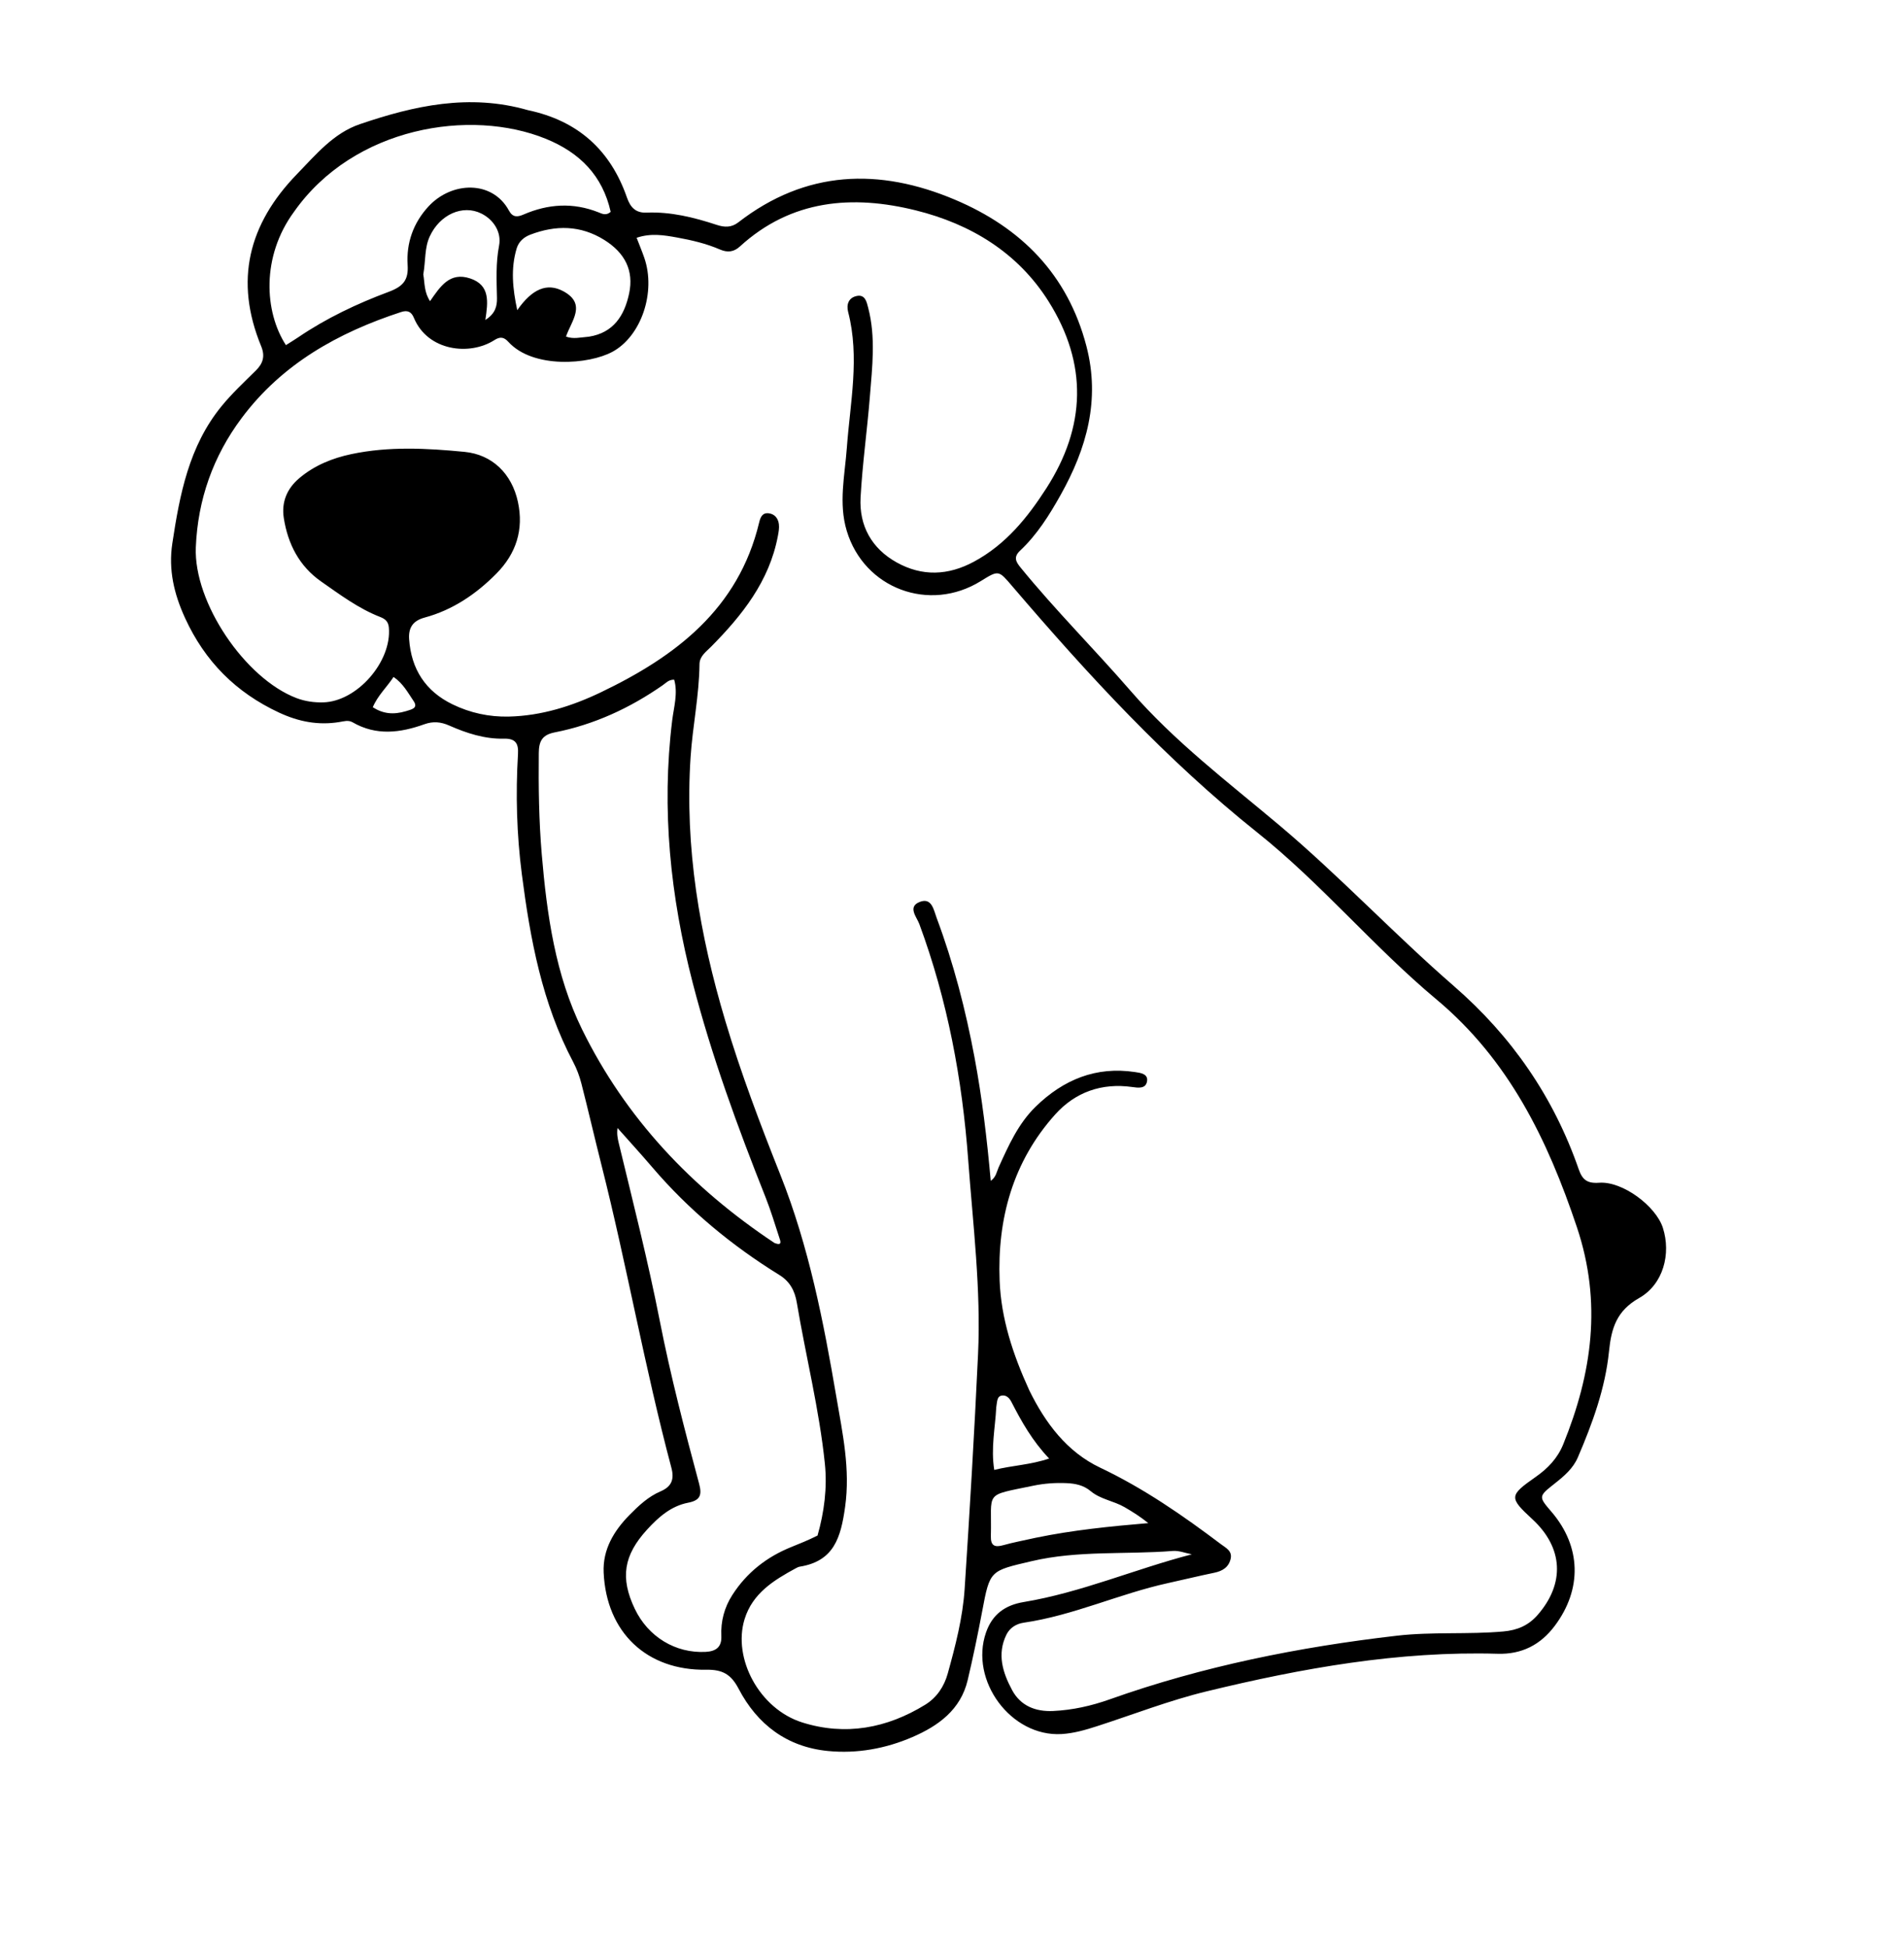 <svg version="1.1" id="Layer_1" xmlns="http://www.w3.org/2000/svg" xmlns:xlink="http://www.w3.org/1999/xlink" x="0px" y="0px"
	 width="100%" viewBox="0 0 704 720" enable-background="new 0 0 704 720" xml:space="preserve">
<path fill="#000000" opacity="1" stroke="none" 
	d="
M195.157,40.707 
	C213.794,44.631 225.753,55.575 231.821,73.041 
	C233.072,76.64 235.042,78.753 239.025,78.59 
	C248,78.222 256.557,80.343 264.981,83.115 
	C267.852,84.059 270.432,84.172 272.983,82.196 
	C297.952,62.855 325.06,61.958 353.114,73.827 
	C377.57,84.174 394.769,101.447 401.686,127.898 
	C406.89,147.8 401.806,165.758 392.143,182.987 
	C387.977,190.416 383.462,197.637 377.199,203.514 
	C374.612,205.942 375.631,207.673 377.402,209.842 
	C390.269,225.604 404.685,239.984 418.003,255.337 
	C434.273,274.095 453.971,289.022 472.828,304.878 
	C495.302,323.775 515.406,345.236 537.538,364.458 
	C558.979,383.08 574.428,405.46 583.717,432.18 
	C585.038,435.981 586.765,437.52 591.264,437.186 
	C599.915,436.543 612.268,445.793 614.854,453.878 
	C617.904,463.414 615.058,474.703 606.065,479.801 
	C597.724,484.53 595.79,490.94 594.925,499.506 
	C593.544,513.173 588.825,526.073 583.415,538.674 
	C581.63,542.833 578.339,545.609 574.924,548.308 
	C568.795,553.151 568.8,553.156 573.676,558.847 
	C584.641,571.644 585.076,587.385 574.856,600.988 
	C569.578,608.013 562.638,611.549 553.779,611.292 
	C517.159,610.231 481.484,616.612 446.117,625.195 
	C432.346,628.536 419.124,633.703 405.658,638.055 
	C401.372,639.44 397.027,640.706 392.517,640.971 
	C373.845,642.067 358.402,621.206 364.576,603.426 
	C366.913,596.697 371.651,593.308 378.507,592.172 
	C399.753,588.649 419.604,580 440.667,574.533 
	C438.325,574.089 435.939,573.104 433.647,573.287 
	C416.253,574.682 398.684,573.011 381.421,577.073 
	C366.038,580.693 366.029,580.313 363.155,595.609 
	C361.557,604.117 359.791,612.601 357.8,621.024 
	C355.202,632.015 346.927,637.955 337.375,642.081 
	C327.475,646.357 316.88,648.287 306.098,647.227 
	C290.973,645.738 280.009,637.427 273.113,624.246 
	C270.3,618.87 267.151,617.103 261.161,617.196 
	C239.059,617.543 224.204,603.337 223.201,581.293 
	C222.813,572.758 226.964,565.891 232.74,560.006 
	C236.122,556.561 239.702,553.202 244.212,551.274 
	C248.38,549.493 249.376,546.784 248.236,542.505 
	C238.373,505.483 231.777,467.703 222.377,430.571 
	C219.844,420.564 217.535,410.501 214.966,400.504 
	C214.268,397.788 213.265,395.077 211.953,392.602 
	C200.426,370.855 196.041,347.103 192.947,323.121 
	C191.053,308.438 190.629,293.569 191.522,278.733 
	C191.753,274.892 190.706,272.931 186.316,273.036 
	C179.208,273.205 172.497,271.015 166.063,268.171 
	C162.975,266.805 160.109,266.562 156.912,267.707 
	C148.005,270.897 139.097,272.045 130.376,266.99 
	C128.802,266.078 127.154,266.621 125.504,266.891 
	C117.699,268.169 110.449,266.783 103.208,263.414 
	C87.231,255.982 75.778,244.493 68.424,228.442 
	C64.336,219.521 62.243,210.624 63.716,200.864 
	C66.444,182.79 69.87,164.949 81.825,150.257 
	C85.7,145.495 90.25,141.268 94.626,136.932 
	C97.302,134.281 98.058,131.6 96.56,127.961 
	C86.602,103.781 91.834,82.858 109.841,64.323 
	C116.85,57.109 123.314,49.216 133.075,45.893 
	C153.135,39.062 173.528,34.509 195.157,40.707 
M380.574,513.909 
	C386.516,526.011 394.464,536.655 406.785,542.502 
	C422.886,550.143 437.324,560.148 451.438,570.789 
	C453.284,572.181 455.693,573.28 455.028,576.187 
	C454.314,579.308 452.022,580.719 448.975,581.346 
	C443.27,582.522 437.609,583.909 431.919,585.156 
	C413.859,589.111 396.918,597.134 378.497,599.812 
	C375.812,600.203 373.384,601.66 372.124,604.223 
	C368.572,611.451 370.768,618.29 374.227,624.728 
	C377.389,630.612 382.966,632.744 389.398,632.445 
	C396.589,632.111 403.549,630.548 410.359,628.128 
	C444.749,615.908 480.259,608.803 516.458,604.621 
	C529.596,603.103 542.765,604.224 555.887,603.048 
	C561.037,602.586 565.137,600.832 568.516,596.964 
	C578.702,585.304 578.018,572.106 566.594,561.56 
	C557.904,553.537 557.945,552.831 567.845,545.906 
	C572.307,542.785 575.911,539.02 578.001,533.872 
	C588.635,507.684 592.424,481.563 583.059,453.62 
	C572.209,421.246 557.894,391.783 531.085,369.389 
	C507.929,350.047 488.495,326.553 464.911,307.744 
	C431.213,280.871 402.3,249.433 374.435,216.867 
	C369.209,210.76 369.378,210.616 362.647,214.788 
	C343.628,226.574 319.5,217.572 313.08,196.215 
	C310.008,185.994 312.363,175.743 313.12,165.479 
	C314.351,148.776 317.932,132.074 313.595,115.303 
	C312.869,112.496 313.813,110.055 316.714,109.418 
	C319.91,108.716 320.454,111.622 321.022,113.805 
	C323.848,124.671 322.507,135.663 321.635,146.596 
	C320.642,159.037 318.876,171.427 318.196,183.88 
	C317.623,194.361 322.326,202.768 331.547,207.895 
	C340.955,213.126 350.548,212.786 360.155,207.593 
	C371.88,201.256 379.855,191.414 386.87,180.511 
	C401.56,157.678 402.199,134.505 387.764,111.496 
	C376.368,93.33 358.876,82.8 338.676,77.775 
	C315.254,71.948 292.584,73.728 273.555,91.128 
	C271.269,93.219 268.91,93.392 266.202,92.221 
	C261.124,90.026 255.751,88.774 250.35,87.795 
	C245.541,86.922 240.627,86.107 235.395,87.895 
	C236.465,90.679 237.42,92.961 238.226,95.294 
	C242.604,107.975 237.136,124.206 226.502,130.008 
	C217.74,134.788 197.08,136.368 187.974,126.371 
	C186.387,124.628 184.978,124.317 182.817,125.706 
	C173.653,131.595 158.131,129.785 153.037,117.49 
	C152.158,115.37 150.843,114.509 148.326,115.333 
	C125.037,122.948 104.363,134.462 89.361,154.515 
	C78.765,168.677 73.125,184.719 72.405,202.292 
	C71.567,222.708 90.613,250.822 109.649,258.047 
	C112.793,259.241 116.129,259.703 119.465,259.625 
	C132.031,259.331 144.9,244.546 143.777,231.953 
	C143.578,229.718 142.389,228.765 140.554,228.051 
	C132.545,224.933 125.71,219.804 118.756,214.954 
	C110.657,209.305 106.433,201.072 104.935,191.494 
	C104.022,185.657 106.064,180.653 110.619,176.79 
	C116.226,172.035 122.835,169.357 129.925,167.857 
	C143.793,164.925 157.809,165.678 171.733,167.024 
	C182.142,168.03 189.262,175.23 191.488,185.472 
	C193.73,195.785 190.821,204.661 183.548,212.015 
	C176.07,219.577 167.407,225.469 157,228.28 
	C152.696,229.443 150.972,231.995 151.275,236.281 
	C152.06,247.373 157.353,255.526 167.348,260.368 
	C173.873,263.53 180.852,265.047 188.161,264.874 
	C200.238,264.587 211.541,260.996 222.228,255.873 
	C249.824,242.644 273.034,225.091 280.689,193.16 
	C281.134,191.304 281.814,189.451 284.205,189.725 
	C286.486,189.986 287.734,191.654 287.994,193.783 
	C288.171,195.224 287.878,196.758 287.6,198.213 
	C284.429,214.871 274.433,227.422 262.926,239.046 
	C261.055,240.935 258.667,242.553 258.636,245.52 
	C258.516,257.051 256.104,268.355 255.344,279.816 
	C253.128,313.183 258.686,345.53 268.183,377.368 
	C273.95,396.704 281.099,415.553 288.543,434.273 
	C299.083,460.776 304.501,488.534 309.258,516.441 
	C311.533,529.792 314.435,542.987 312.48,556.982 
	C310.902,568.272 308.4,577.069 295.688,579.1 
	C295.207,579.177 294.737,579.421 294.301,579.658 
	C286.145,584.085 278.283,588.889 275.316,598.469 
	C270.812,613.013 280.794,631.694 296.629,636.681 
	C312.568,641.701 327.931,638.852 342.102,630.125 
	C346.349,627.51 349.093,623.414 350.425,618.607 
	C353.271,608.331 355.976,597.954 356.673,587.307 
	C358.564,558.415 360.282,529.507 361.631,500.585 
	C362.752,476.562 359.753,452.695 357.992,428.784 
	C355.79,398.891 350.344,369.716 339.911,341.53 
	C338.97,338.987 335.472,335.206 340.035,333.399 
	C344.545,331.613 345.234,336.381 346.323,339.295 
	C352.576,356.021 357.028,373.248 360.316,390.788 
	C363.13,405.801 364.931,420.954 366.325,436.482 
	C368.334,435.056 368.508,433.12 369.23,431.531 
	C372.888,423.474 376.47,415.358 382.945,409.053 
	C393.186,399.081 405.248,394.082 419.705,396.277 
	C421.661,396.573 424.725,396.91 424.082,399.878 
	C423.51,402.518 420.804,402.106 418.61,401.797 
	C407.349,400.215 397.566,403.69 390.146,411.957 
	C374.52,429.366 368.725,450.484 369.612,473.401 
	C370.152,487.333 374.468,500.547 380.574,513.909 
M286.402,459.473 
	C289.423,460.631 288.541,458.67 288.082,457.276 
	C286.47,452.375 284.993,447.415 283.09,442.626 
	C272.757,416.628 263.131,390.396 256.118,363.271 
	C247.877,331.397 244.504,299.17 248.537,266.313 
	C249.144,261.372 250.711,256.317 249.282,251.242 
	C247.265,251.178 246.244,252.442 245.064,253.264 
	C232.893,261.752 219.649,267.862 205.078,270.722 
	C200.404,271.639 199.261,274.063 199.217,278.328 
	C199.087,290.824 199.257,303.313 200.311,315.757 
	C202.202,338.068 205.344,360.427 215.257,380.58 
	C231.297,413.191 255.581,439.024 286.402,459.473 
M302.28,567.598 
	C304.759,558.898 305.909,549.916 304.992,541.019 
	C302.924,520.959 297.95,501.36 294.615,481.493 
	C293.902,477.245 292.138,473.732 288.203,471.303 
	C270.516,460.382 254.668,447.26 241.132,431.412 
	C236.954,426.52 232.606,421.772 228.335,416.958 
	C228.011,419.1 228.377,420.853 228.797,422.593 
	C234.073,444.43 239.621,466.205 243.954,488.261 
	C247.937,508.531 253.136,528.511 258.496,548.445 
	C259.607,552.577 258.945,554.587 254.451,555.453 
	C248.14,556.67 243.482,560.769 239.247,565.406 
	C230.577,574.901 229.249,583.232 234.71,594.684 
	C239.649,605.041 249.77,611.178 260.914,610.596 
	C264.631,610.402 266.901,608.885 266.714,604.763 
	C266.465,599.281 267.815,594.183 270.784,589.56 
	C276.091,581.294 283.451,575.523 292.515,571.86 
	C295.59,570.617 298.675,569.399 302.28,567.598 
M108.746,78.243 
	C96.538,94.834 97.747,115.275 105.715,127.568 
	C107.241,126.602 108.798,125.675 110.295,124.658 
	C120.693,117.6 132.033,112.234 143.699,107.881 
	C149.163,105.842 151.07,103.462 150.722,97.929 
	C150.21,89.771 152.825,82.421 158.373,76.375 
	C167.026,66.946 182.095,66.592 188.179,77.837 
	C189.559,80.388 191.291,80.288 193.58,79.296 
	C202.688,75.35 211.901,74.767 221.276,78.481 
	C222.523,78.975 224.05,79.855 225.799,78.312 
	C222.815,64.963 214.436,56.446 201.869,51.325 
	C174.005,39.968 130.889,46.808 108.746,78.243 
M217.76,124.448 
	C226.905,123.009 230.911,116.567 232.626,108.44 
	C234.403,100.016 231.079,93.447 223.381,88.658 
	C214.635,83.218 205.487,83.166 196.11,86.727 
	C193.668,87.654 191.78,89.319 191.021,91.87 
	C188.805,99.315 189.54,106.703 191.254,114.65 
	C196.755,106.77 202.28,104.399 208.319,107.672 
	C217.045,112.403 211.199,118.675 209.284,124.413 
	C212.022,125.419 214.491,124.713 217.76,124.448 
M383.001,568.406 
	C396.678,565.575 410.549,564.189 424.579,562.999 
	C421.7,560.676 418.781,558.823 415.791,557.093 
	C411.773,554.768 406.896,554.225 403.235,551.153 
	C400.674,549.003 397.658,548.372 394.433,548.225 
	C390.259,548.034 386.114,548.327 382.043,549.175 
	C363.452,553.045 366.806,550.99 366.368,567.81 
	C366.274,571.429 367.827,572.041 371.006,571.146 
	C374.677,570.112 378.446,569.429 383.001,568.406 
M156.514,101.429 
	C157.059,104.618 156.798,108.021 159.01,111.319 
	C162.767,105.924 166.266,100.401 173.834,102.92 
	C181.317,105.412 180.436,111.647 179.46,118.263 
	C183.062,115.979 183.822,113.315 183.755,110.151 
	C183.619,103.683 183.282,97.246 184.534,90.776 
	C185.49,85.833 182.511,81.186 177.998,78.94 
	C171.052,75.484 162.61,79.311 158.889,87.402 
	C156.941,91.638 157.414,96.211 156.514,101.429 
M368.363,520.171 
	C367.998,527.701 366.318,535.209 367.619,543.337 
	C374.356,541.642 380.955,541.488 387.909,539.126 
	C381.68,532.561 377.71,525.489 373.995,518.249 
	C373.284,516.862 372.172,515.635 370.516,515.847 
	C368.59,516.093 368.731,517.947 368.363,520.171 
M150.145,262.865 
	C151.967,262.252 154.796,261.87 152.928,259.133 
	C150.861,256.105 149.087,252.674 145.52,250.223 
	C142.967,254.083 139.674,257.076 137.837,261.426 
	C141.621,263.83 145.372,264.287 150.145,262.865 
z"/>
</svg>